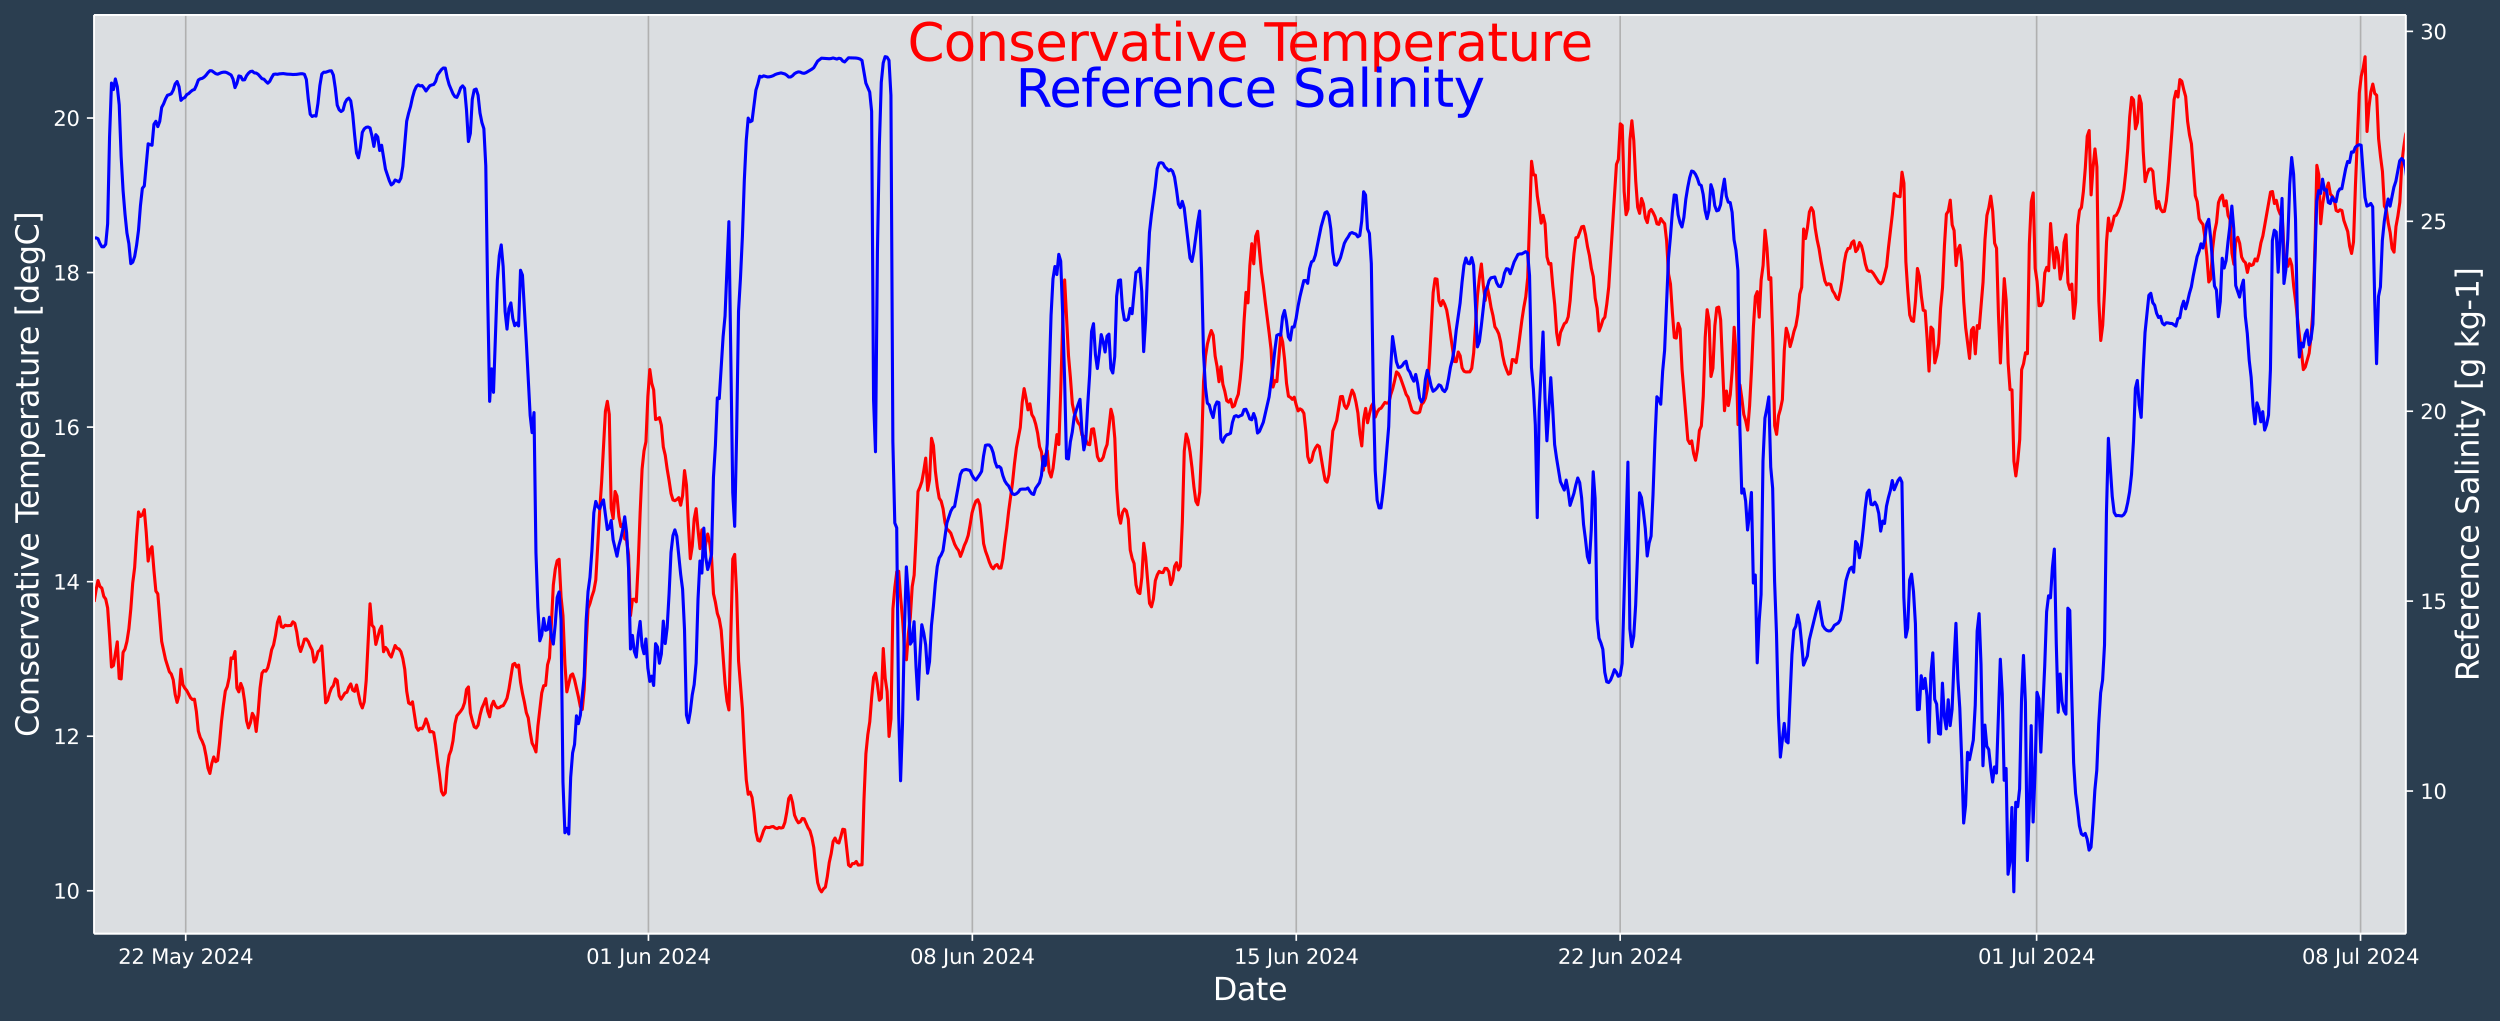 <?xml version="1.0" encoding="UTF-8"?>
<!DOCTYPE svg  PUBLIC '-//W3C//DTD SVG 1.1//EN'  'http://www.w3.org/Graphics/SVG/1.1/DTD/svg11.dtd'>
<svg width="1206.9pt" height="493.12pt" version="1.1" viewBox="0 0 1206.9 493.12" xmlns="http://www.w3.org/2000/svg" xmlns:xlink="http://www.w3.org/1999/xlink">
 <defs>
  <style type="text/css">*{stroke-linejoin: round; stroke-linecap: butt}</style>
 </defs>
 <g id="figure_1">
  <g id="patch_1">
   <path d="m0 493.12h1206.9v-493.12h-1206.9z" fill="#2b3e50"/>
  </g>
  <g id="axes_1">
   <g id="patch_2">
    <path d="m45.442 450.72h1116v-443.52h-1116z" fill="#dbdee1"/>
   </g>
   <g id="matplotlib.axis_1">
    <g id="xtick_1">
     <g id="line2d_1">
      <path d="m89.654 450.72v-443.52" clip-path="url(#p3255fa26be)" fill="none" stroke="#b0b0b0" stroke-linecap="square" stroke-width=".8"/>
     </g>
     <g id="line2d_2">
      <defs>
       <path id="mad2687adf1" d="m0 0v3.5" stroke="#fff" stroke-width=".8"/>
      </defs>
      <use x="89.654" y="450.72" fill="#ffffff" stroke="#ffffff" stroke-width=".8" xlink:href="#mad2687adf1"/>
     </g>
     <g id="text_1">
      <!-- 22 May 2024 -->
      <g transform="translate(57.051 465.32) scale(.1 -.1)" fill="#fff">
       <defs>
        <path id="DejaVuSans-32" transform="scale(.016)" d="m1228 531h2203v-531h-2962v531q359 372 979 998 621 627 780 809 303 340 423 576 121 236 121 464 0 372-261 606-261 235-680 235-297 0-627-103-329-103-704-313v638q381 153 712 231 332 78 607 78 725 0 1156-363 431-362 431-968 0-288-108-546-107-257-392-607-78-91-497-524-418-433-1181-1211z"/>
        <path id="DejaVuSans-4d" transform="scale(.016)" d="m628 4666h941l1190-3175 1197 3175h941v-4666h-616v4097l-1203-3200h-634l-1203 3200v-4097h-613v4666z"/>
        <path id="DejaVuSans-61" transform="scale(.016)" d="m2194 1759q-697 0-966-159t-269-544q0-306 202-486 202-179 548-179 479 0 768 339t289 901v128h-572zm1147 238v-1997h-575v531q-197-318-491-470t-719-152q-537 0-855 302-317 302-317 808 0 590 395 890 396 300 1180 300h807v57q0 397-261 614t-733 217q-300 0-585-72-284-72-546-216v532q315 122 612 182 297 61 578 61 760 0 1135-394 375-393 375-1193z"/>
        <path id="DejaVuSans-79" transform="scale(.016)" d="m2059-325q-243-625-475-815-231-191-618-191h-460v481h338q237 0 368 113 132 112 291 531l103 262-1415 3444h609l1094-2737 1094 2737h609l-1538-3825z"/>
        <path id="DejaVuSans-30" transform="scale(.016)" d="m2034 4250q-487 0-733-480-245-479-245-1442 0-959 245-1439 246-480 733-480 491 0 736 480 246 480 246 1439 0 963-246 1442-245 480-736 480zm0 500q785 0 1199-621 414-620 414-1801 0-1178-414-1799-414-620-1199-620-784 0-1198 620-414 621-414 1799 0 1181 414 1801 414 621 1198 621z"/>
        <path id="DejaVuSans-34" transform="scale(.016)" d="m2419 4116-1594-2491h1594v2491zm-166 550h794v-3041h666v-525h-666v-1100h-628v1100h-2106v609l1940 2957z"/>
       </defs>
       <use xlink:href="#DejaVuSans-32"/>
       <use x="63.623" xlink:href="#DejaVuSans-32"/>
       <use x="127.246" xlink:href="#DejaVuSans-20"/>
       <use x="159.033" xlink:href="#DejaVuSans-4d"/>
       <use x="245.312" xlink:href="#DejaVuSans-61"/>
       <use x="306.592" xlink:href="#DejaVuSans-79"/>
       <use x="365.771" xlink:href="#DejaVuSans-20"/>
       <use x="397.559" xlink:href="#DejaVuSans-32"/>
       <use x="461.182" xlink:href="#DejaVuSans-30"/>
       <use x="524.805" xlink:href="#DejaVuSans-32"/>
       <use x="588.428" xlink:href="#DejaVuSans-34"/>
      </g>
     </g>
    </g>
    <g id="xtick_2">
     <g id="line2d_3">
      <path d="m313.04 450.72v-443.52" clip-path="url(#p3255fa26be)" fill="none" stroke="#b0b0b0" stroke-linecap="square" stroke-width=".8"/>
     </g>
     <g id="line2d_4">
      <use x="313.04" y="450.72" fill="#ffffff" stroke="#ffffff" stroke-width=".8" xlink:href="#mad2687adf1"/>
     </g>
     <g id="text_2">
      <!-- 01 Jun 2024 -->
      <g transform="translate(282.96 465.32) scale(.1 -.1)" fill="#fff">
       <defs>
        <path id="DejaVuSans-31" transform="scale(.016)" d="m794 531h1031v3560l-1122-225v575l1116 225h631v-4135h1031v-531h-2687v531z"/>
        <path id="DejaVuSans-4a" transform="scale(.016)" d="m628 4666h631v-4341q0-844-320-1225t-1030-381h-240v531h197q418 0 590 235 172 234 172 840v4341z"/>
        <path id="DejaVuSans-75" transform="scale(.016)" d="m544 1381v2119h575v-2097q0-497 193-746 194-248 582-248 465 0 735 297 271 297 271 810v1984h575v-3500h-575v538q-209-319-486-474-276-155-642-155-603 0-916 375-312 375-312 1097zm1447 2203z"/>
        <path id="DejaVuSans-6e" transform="scale(.016)" d="m3513 2113v-2113h-575v2094q0 497-194 743-194 247-581 247-466 0-735-297-269-296-269-809v-1978h-578v3500h578v-544q207 316 486 472 280 156 646 156 603 0 912-373 310-373 310-1098z"/>
       </defs>
       <use xlink:href="#DejaVuSans-30"/>
       <use x="63.623" xlink:href="#DejaVuSans-31"/>
       <use x="127.246" xlink:href="#DejaVuSans-20"/>
       <use x="159.033" xlink:href="#DejaVuSans-4a"/>
       <use x="188.525" xlink:href="#DejaVuSans-75"/>
       <use x="251.904" xlink:href="#DejaVuSans-6e"/>
       <use x="315.283" xlink:href="#DejaVuSans-20"/>
       <use x="347.07" xlink:href="#DejaVuSans-32"/>
       <use x="410.693" xlink:href="#DejaVuSans-30"/>
       <use x="474.316" xlink:href="#DejaVuSans-32"/>
       <use x="537.939" xlink:href="#DejaVuSans-34"/>
      </g>
     </g>
    </g>
    <g id="xtick_3">
     <g id="line2d_5">
      <path d="m469.41 450.72v-443.52" clip-path="url(#p3255fa26be)" fill="none" stroke="#b0b0b0" stroke-linecap="square" stroke-width=".8"/>
     </g>
     <g id="line2d_6">
      <use x="469.41" y="450.72" fill="#ffffff" stroke="#ffffff" stroke-width=".8" xlink:href="#mad2687adf1"/>
     </g>
     <g id="text_3">
      <!-- 08 Jun 2024 -->
      <g transform="translate(439.33 465.32) scale(.1 -.1)" fill="#fff">
       <defs>
        <path id="DejaVuSans-38" transform="scale(.016)" d="m2034 2216q-450 0-708-241-257-241-257-662 0-422 257-663 258-241 708-241t709 242q260 243 260 662 0 421-258 662-257 241-711 241zm-631 268q-406 100-633 378-226 279-226 679 0 559 398 884 399 325 1092 325 697 0 1094-325t397-884q0-400-227-679-226-278-629-378 456-106 710-416 255-309 255-755 0-679-414-1042-414-362-1186-362-771 0-1186 362-414 363-414 1042 0 446 256 755 257 310 713 416zm-231 997q0-362 226-565 227-203 636-203 407 0 636 203 230 203 230 565 0 363-230 566-229 203-636 203-409 0-636-203-226-203-226-566z"/>
       </defs>
       <use xlink:href="#DejaVuSans-30"/>
       <use x="63.623" xlink:href="#DejaVuSans-38"/>
       <use x="127.246" xlink:href="#DejaVuSans-20"/>
       <use x="159.033" xlink:href="#DejaVuSans-4a"/>
       <use x="188.525" xlink:href="#DejaVuSans-75"/>
       <use x="251.904" xlink:href="#DejaVuSans-6e"/>
       <use x="315.283" xlink:href="#DejaVuSans-20"/>
       <use x="347.07" xlink:href="#DejaVuSans-32"/>
       <use x="410.693" xlink:href="#DejaVuSans-30"/>
       <use x="474.316" xlink:href="#DejaVuSans-32"/>
       <use x="537.939" xlink:href="#DejaVuSans-34"/>
      </g>
     </g>
    </g>
    <g id="xtick_4">
     <g id="line2d_7">
      <path d="m625.78 450.72v-443.52" clip-path="url(#p3255fa26be)" fill="none" stroke="#b0b0b0" stroke-linecap="square" stroke-width=".8"/>
     </g>
     <g id="line2d_8">
      <use x="625.781" y="450.72" fill="#ffffff" stroke="#ffffff" stroke-width=".8" xlink:href="#mad2687adf1"/>
     </g>
     <g id="text_4">
      <!-- 15 Jun 2024 -->
      <g transform="translate(595.7 465.32) scale(.1 -.1)" fill="#fff">
       <defs>
        <path id="DejaVuSans-35" transform="scale(.016)" d="m691 4666h2478v-532h-1900v-1143q137 47 274 70 138 23 276 23 781 0 1237-428 457-428 457-1159 0-753-469-1171-469-417-1322-417-294 0-599 50-304 50-629 150v635q281-153 581-228t634-75q541 0 856 284 316 284 316 772 0 487-316 771-315 285-856 285-253 0-505-56-251-56-513-175v2344z"/>
       </defs>
       <use xlink:href="#DejaVuSans-31"/>
       <use x="63.623" xlink:href="#DejaVuSans-35"/>
       <use x="127.246" xlink:href="#DejaVuSans-20"/>
       <use x="159.033" xlink:href="#DejaVuSans-4a"/>
       <use x="188.525" xlink:href="#DejaVuSans-75"/>
       <use x="251.904" xlink:href="#DejaVuSans-6e"/>
       <use x="315.283" xlink:href="#DejaVuSans-20"/>
       <use x="347.07" xlink:href="#DejaVuSans-32"/>
       <use x="410.693" xlink:href="#DejaVuSans-30"/>
       <use x="474.316" xlink:href="#DejaVuSans-32"/>
       <use x="537.939" xlink:href="#DejaVuSans-34"/>
      </g>
     </g>
    </g>
    <g id="xtick_5">
     <g id="line2d_9">
      <path d="m782.15 450.72v-443.52" clip-path="url(#p3255fa26be)" fill="none" stroke="#b0b0b0" stroke-linecap="square" stroke-width=".8"/>
     </g>
     <g id="line2d_10">
      <use x="782.151" y="450.72" fill="#ffffff" stroke="#ffffff" stroke-width=".8" xlink:href="#mad2687adf1"/>
     </g>
     <g id="text_5">
      <!-- 22 Jun 2024 -->
      <g transform="translate(752.07 465.32) scale(.1 -.1)" fill="#fff">
       <use xlink:href="#DejaVuSans-32"/>
       <use x="63.623" xlink:href="#DejaVuSans-32"/>
       <use x="127.246" xlink:href="#DejaVuSans-20"/>
       <use x="159.033" xlink:href="#DejaVuSans-4a"/>
       <use x="188.525" xlink:href="#DejaVuSans-75"/>
       <use x="251.904" xlink:href="#DejaVuSans-6e"/>
       <use x="315.283" xlink:href="#DejaVuSans-20"/>
       <use x="347.07" xlink:href="#DejaVuSans-32"/>
       <use x="410.693" xlink:href="#DejaVuSans-30"/>
       <use x="474.316" xlink:href="#DejaVuSans-32"/>
       <use x="537.939" xlink:href="#DejaVuSans-34"/>
      </g>
     </g>
    </g>
    <g id="xtick_6">
     <g id="line2d_11">
      <path d="m983.2 450.72v-443.52" clip-path="url(#p3255fa26be)" fill="none" stroke="#b0b0b0" stroke-linecap="square" stroke-width=".8"/>
     </g>
     <g id="line2d_12">
      <use x="983.199" y="450.72" fill="#ffffff" stroke="#ffffff" stroke-width=".8" xlink:href="#mad2687adf1"/>
     </g>
     <g id="text_6">
      <!-- 01 Jul 2024 -->
      <g transform="translate(954.9 465.32) scale(.1 -.1)" fill="#fff">
       <defs>
        <path id="DejaVuSans-6c" transform="scale(.016)" d="m603 4863h575v-4863h-575v4863z"/>
       </defs>
       <use xlink:href="#DejaVuSans-30"/>
       <use x="63.623" xlink:href="#DejaVuSans-31"/>
       <use x="127.246" xlink:href="#DejaVuSans-20"/>
       <use x="159.033" xlink:href="#DejaVuSans-4a"/>
       <use x="188.525" xlink:href="#DejaVuSans-75"/>
       <use x="251.904" xlink:href="#DejaVuSans-6c"/>
       <use x="279.688" xlink:href="#DejaVuSans-20"/>
       <use x="311.475" xlink:href="#DejaVuSans-32"/>
       <use x="375.098" xlink:href="#DejaVuSans-30"/>
       <use x="438.721" xlink:href="#DejaVuSans-32"/>
       <use x="502.344" xlink:href="#DejaVuSans-34"/>
      </g>
     </g>
    </g>
    <g id="xtick_7">
     <g id="line2d_13">
      <path d="m1139.6 450.72v-443.52" clip-path="url(#p3255fa26be)" fill="none" stroke="#b0b0b0" stroke-linecap="square" stroke-width=".8"/>
     </g>
     <g id="line2d_14">
      <use x="1139.569" y="450.72" fill="#ffffff" stroke="#ffffff" stroke-width=".8" xlink:href="#mad2687adf1"/>
     </g>
     <g id="text_7">
      <!-- 08 Jul 2024 -->
      <g transform="translate(1111.3 465.32) scale(.1 -.1)" fill="#fff">
       <use xlink:href="#DejaVuSans-30"/>
       <use x="63.623" xlink:href="#DejaVuSans-38"/>
       <use x="127.246" xlink:href="#DejaVuSans-20"/>
       <use x="159.033" xlink:href="#DejaVuSans-4a"/>
       <use x="188.525" xlink:href="#DejaVuSans-75"/>
       <use x="251.904" xlink:href="#DejaVuSans-6c"/>
       <use x="279.688" xlink:href="#DejaVuSans-20"/>
       <use x="311.475" xlink:href="#DejaVuSans-32"/>
       <use x="375.098" xlink:href="#DejaVuSans-30"/>
       <use x="438.721" xlink:href="#DejaVuSans-32"/>
       <use x="502.344" xlink:href="#DejaVuSans-34"/>
      </g>
     </g>
    </g>
    <g id="text_8">
     <!-- Date -->
     <g transform="translate(585.52 482.8) scale(.15 -.15)" fill="#fff">
      <defs>
       <path id="BitstreamVeraSans-Roman-44" transform="scale(.016)" d="m1259 4147v-3628h763q966 0 1414 437 448 438 448 1382 0 937-448 1373t-1414 436h-763zm-631 519h1297q1356 0 1990-564 635-564 635-1764 0-1207-638-1773-637-565-1987-565h-1297v4666z"/>
       <path id="BitstreamVeraSans-Roman-61" transform="scale(.016)" d="m2194 1759q-697 0-966-159t-269-544q0-306 202-486 202-179 548-179 479 0 768 339t289 901v128h-572zm1147 238v-1997h-575v531q-197-318-491-470t-719-152q-537 0-855 302-317 302-317 808 0 590 395 890 396 300 1180 300h807v57q0 397-261 614t-733 217q-300 0-585-72-284-72-546-216v532q315 122 612 182 297 61 578 61 760 0 1135-394 375-393 375-1193z"/>
       <path id="BitstreamVeraSans-Roman-74" transform="scale(.016)" d="m1172 4494v-994h1184v-447h-1184v-1900q0-428 117-550t477-122h590v-481h-590q-666 0-919 248-253 249-253 905v1900h-422v447h422v994h578z"/>
       <path id="BitstreamVeraSans-Roman-65" transform="scale(.016)" d="m3597 1894v-281h-2644q38-594 358-905t892-311q331 0 642 81t618 244v-544q-310-131-635-200t-659-69q-838 0-1327 487-489 488-489 1320 0 859 464 1363 464 505 1252 505 706 0 1117-455 411-454 411-1235zm-575 169q-6 471-264 752-258 282-683 282-481 0-770-272t-333-766l2050 4z"/>
      </defs>
      <use xlink:href="#BitstreamVeraSans-Roman-44"/>
      <use x="77.002" xlink:href="#BitstreamVeraSans-Roman-61"/>
      <use x="138.281" xlink:href="#BitstreamVeraSans-Roman-74"/>
      <use x="177.49" xlink:href="#BitstreamVeraSans-Roman-65"/>
     </g>
    </g>
   </g>
   <g id="matplotlib.axis_2">
    <g id="ytick_1">
     <g id="line2d_15">
      <defs>
       <path id="m5455e28482" d="m0 0h-3.5" stroke="#fff" stroke-width=".8"/>
      </defs>
      <use x="45.442" y="430.023" fill="#ffffff" stroke="#ffffff" stroke-width=".8" xlink:href="#m5455e28482"/>
     </g>
     <g id="text_9">
      <!-- 10 -->
      <g transform="translate(25.717 433.82) scale(.1 -.1)" fill="#fff">
       <use xlink:href="#DejaVuSans-31"/>
       <use x="63.623" xlink:href="#DejaVuSans-30"/>
      </g>
     </g>
    </g>
    <g id="ytick_2">
     <g id="line2d_16">
      <use x="45.442" y="355.414" fill="#ffffff" stroke="#ffffff" stroke-width=".8" xlink:href="#m5455e28482"/>
     </g>
     <g id="text_10">
      <!-- 12 -->
      <g transform="translate(25.717 359.21) scale(.1 -.1)" fill="#fff">
       <use xlink:href="#DejaVuSans-31"/>
       <use x="63.623" xlink:href="#DejaVuSans-32"/>
      </g>
     </g>
    </g>
    <g id="ytick_3">
     <g id="line2d_17">
      <use x="45.442" y="280.805" fill="#ffffff" stroke="#ffffff" stroke-width=".8" xlink:href="#m5455e28482"/>
     </g>
     <g id="text_11">
      <!-- 14 -->
      <g transform="translate(25.717 284.6) scale(.1 -.1)" fill="#fff">
       <use xlink:href="#DejaVuSans-31"/>
       <use x="63.623" xlink:href="#DejaVuSans-34"/>
      </g>
     </g>
    </g>
    <g id="ytick_4">
     <g id="line2d_18">
      <use x="45.442" y="206.196" fill="#ffffff" stroke="#ffffff" stroke-width=".8" xlink:href="#m5455e28482"/>
     </g>
     <g id="text_12">
      <!-- 16 -->
      <g transform="translate(25.717 210) scale(.1 -.1)" fill="#fff">
       <defs>
        <path id="DejaVuSans-36" transform="scale(.016)" d="m2113 2584q-425 0-674-291-248-290-248-796 0-503 248-796 249-292 674-292t673 292q248 293 248 796 0 506-248 796-248 291-673 291zm1253 1979v-575q-238 112-480 171-242 60-480 60-625 0-955-422-329-422-376-1275 184 272 462 417 279 145 613 145 703 0 1111-427 408-426 408-1160 0-719-425-1154-425-434-1131-434-810 0-1238 620-428 621-428 1799 0 1106 525 1764t1409 658q238 0 480-47t505-140z"/>
       </defs>
       <use xlink:href="#DejaVuSans-31"/>
       <use x="63.623" xlink:href="#DejaVuSans-36"/>
      </g>
     </g>
    </g>
    <g id="ytick_5">
     <g id="line2d_19">
      <use x="45.442" y="131.587" fill="#ffffff" stroke="#ffffff" stroke-width=".8" xlink:href="#m5455e28482"/>
     </g>
     <g id="text_13">
      <!-- 18 -->
      <g transform="translate(25.717 135.39) scale(.1 -.1)" fill="#fff">
       <use xlink:href="#DejaVuSans-31"/>
       <use x="63.623" xlink:href="#DejaVuSans-38"/>
      </g>
     </g>
    </g>
    <g id="ytick_6">
     <g id="line2d_20">
      <use x="45.442" y="56.978" fill="#ffffff" stroke="#ffffff" stroke-width=".8" xlink:href="#m5455e28482"/>
     </g>
     <g id="text_14">
      <!-- 20 -->
      <g transform="translate(25.717 60.777) scale(.1 -.1)" fill="#fff">
       <use xlink:href="#DejaVuSans-32"/>
       <use x="63.623" xlink:href="#DejaVuSans-30"/>
      </g>
     </g>
    </g>
    <g id="text_15">
     <!-- Conservative Temperature [degC] -->
     <g transform="translate(18.598 355.76) rotate(-90) scale(.15 -.15)" fill="#fff">
      <defs>
       <path id="BitstreamVeraSans-Roman-43" transform="scale(.016)" d="m4122 4306v-665q-319 297-680 443-361 147-767 147-800 0-1225-489t-425-1414q0-922 425-1411t1225-489q406 0 767 147t680 444v-660q-331-225-702-338-370-112-782-112-1060 0-1670 648-609 649-609 1771 0 1125 609 1773 610 649 1670 649 418 0 788-111 371-111 696-333z"/>
       <path id="BitstreamVeraSans-Roman-6f" transform="scale(.016)" d="m1959 3097q-462 0-731-361t-269-989 267-989q268-361 733-361 460 0 728 362 269 363 269 988 0 622-269 986-268 364-728 364zm0 487q750 0 1178-488 429-487 429-1349 0-859-429-1349-428-489-1178-489-753 0-1180 489-426 490-426 1349 0 862 426 1349 427 488 1180 488z"/>
       <path id="BitstreamVeraSans-Roman-6e" transform="scale(.016)" d="m3513 2113v-2113h-575v2094q0 497-194 743-194 247-581 247-466 0-735-297-269-296-269-809v-1978h-578v3500h578v-544q207 316 486 472 280 156 646 156 603 0 912-373 310-373 310-1098z"/>
       <path id="BitstreamVeraSans-Roman-73" transform="scale(.016)" d="m2834 3397v-544q-243 125-506 187-262 63-544 63-428 0-642-131t-214-394q0-200 153-314t616-217l197-44q612-131 870-370t258-667q0-488-386-773-386-284-1061-284-281 0-586 55t-642 164v594q319-166 628-249 309-82 613-82 406 0 624 139 219 139 219 392 0 234-158 359-157 125-692 241l-200 47q-534 112-772 345-237 233-237 639 0 494 350 762 350 269 994 269 318 0 599-47 282-46 519-140z"/>
       <path id="BitstreamVeraSans-Roman-72" transform="scale(.016)" d="m2631 2963q-97 56-211 82-114 27-251 27-488 0-749-317t-261-911v-1844h-578v3500h578v-544q182 319 472 473 291 155 707 155 59 0 131-8 72-7 159-23l3-590z"/>
       <path id="BitstreamVeraSans-Roman-76" transform="scale(.016)" d="m191 3500h609l1094-2937 1094 2937h609l-1313-3500h-781l-1312 3500z"/>
       <path id="BitstreamVeraSans-Roman-69" transform="scale(.016)" d="m603 3500h575v-3500h-575v3500zm0 1363h575v-729h-575v729z"/>
       <path id="BitstreamVeraSans-Roman-54" transform="scale(.016)" d="m-19 4666h3947v-532h-1656v-4134h-634v4134h-1657v532z"/>
       <path id="BitstreamVeraSans-Roman-6d" transform="scale(.016)" d="m3328 2828q216 388 516 572t706 184q547 0 844-383 297-382 297-1088v-2113h-578v2094q0 503-179 746-178 244-543 244-447 0-707-297-259-296-259-809v-1978h-578v2094q0 506-178 748t-550 242q-441 0-701-298-259-298-259-808v-1978h-578v3500h578v-544q197 322 472 475t653 153q382 0 649-194 267-193 395-562z"/>
       <path id="BitstreamVeraSans-Roman-70" transform="scale(.016)" d="m1159 525v-1856h-578v4831h578v-531q182 312 458 463 277 152 661 152 638 0 1036-506 399-506 399-1331t-399-1332q-398-506-1036-506-384 0-661 152-276 152-458 464zm1957 1222q0 634-261 995t-717 361q-457 0-718-361t-261-995 261-995 718-361q456 0 717 361t261 995z"/>
       <path id="BitstreamVeraSans-Roman-75" transform="scale(.016)" d="m544 1381v2119h575v-2097q0-497 193-746 194-248 582-248 465 0 735 297 271 297 271 810v1984h575v-3500h-575v538q-209-319-486-474-276-155-642-155-603 0-916 375-312 375-312 1097z"/>
       <path id="BitstreamVeraSans-Roman-5b" transform="scale(.016)" d="m550 4863h1325v-447h-750v-4813h750v-447h-1325v5707z"/>
       <path id="BitstreamVeraSans-Roman-64" transform="scale(.016)" d="m2906 2969v1894h575v-4863h-575v525q-181-312-458-464-276-152-664-152-634 0-1033 506-398 507-398 1332t398 1331q399 506 1033 506 388 0 664-152 277-151 458-463zm-1959-1222q0-634 261-995t717-361 718 361q263 361 263 995t-263 995q-262 361-718 361t-717-361-261-995z"/>
       <path id="BitstreamVeraSans-Roman-67" transform="scale(.016)" d="m2906 1791q0 625-258 968-257 344-723 344-462 0-720-344-258-343-258-968 0-622 258-966t720-344q466 0 723 344 258 344 258 966zm575-1357q0-893-397-1329-396-436-1215-436-303 0-572 45t-522 139v559q253-137 500-202 247-66 503-66 566 0 847 295t281 892v285q-178-310-456-463t-666-153q-643 0-1037 490-394 491-394 1301 0 812 394 1302 394 491 1037 491 388 0 666-153t456-462v531h575v-3066z"/>
       <path id="BitstreamVeraSans-Roman-5d" transform="scale(.016)" d="m1947 4863v-5707h-1325v447h747v4813h-747v447h1325z"/>
      </defs>
      <use xlink:href="#BitstreamVeraSans-Roman-43"/>
      <use x="69.824" xlink:href="#BitstreamVeraSans-Roman-6f"/>
      <use x="131.006" xlink:href="#BitstreamVeraSans-Roman-6e"/>
      <use x="194.385" xlink:href="#BitstreamVeraSans-Roman-73"/>
      <use x="246.484" xlink:href="#BitstreamVeraSans-Roman-65"/>
      <use x="308.008" xlink:href="#BitstreamVeraSans-Roman-72"/>
      <use x="349.121" xlink:href="#BitstreamVeraSans-Roman-76"/>
      <use x="408.301" xlink:href="#BitstreamVeraSans-Roman-61"/>
      <use x="469.58" xlink:href="#BitstreamVeraSans-Roman-74"/>
      <use x="508.789" xlink:href="#BitstreamVeraSans-Roman-69"/>
      <use x="536.572" xlink:href="#BitstreamVeraSans-Roman-76"/>
      <use x="595.752" xlink:href="#BitstreamVeraSans-Roman-65"/>
      <use x="657.275" xlink:href="#BitstreamVeraSans-Roman-20"/>
      <use x="689.062" xlink:href="#BitstreamVeraSans-Roman-54"/>
      <use x="733.146" xlink:href="#BitstreamVeraSans-Roman-65"/>
      <use x="794.67" xlink:href="#BitstreamVeraSans-Roman-6d"/>
      <use x="892.082" xlink:href="#BitstreamVeraSans-Roman-70"/>
      <use x="955.559" xlink:href="#BitstreamVeraSans-Roman-65"/>
      <use x="1017.082" xlink:href="#BitstreamVeraSans-Roman-72"/>
      <use x="1058.195" xlink:href="#BitstreamVeraSans-Roman-61"/>
      <use x="1119.475" xlink:href="#BitstreamVeraSans-Roman-74"/>
      <use x="1158.684" xlink:href="#BitstreamVeraSans-Roman-75"/>
      <use x="1222.062" xlink:href="#BitstreamVeraSans-Roman-72"/>
      <use x="1260.926" xlink:href="#BitstreamVeraSans-Roman-65"/>
      <use x="1322.449" xlink:href="#BitstreamVeraSans-Roman-20"/>
      <use x="1354.236" xlink:href="#BitstreamVeraSans-Roman-5b"/>
      <use x="1393.25" xlink:href="#BitstreamVeraSans-Roman-64"/>
      <use x="1456.727" xlink:href="#BitstreamVeraSans-Roman-65"/>
      <use x="1518.25" xlink:href="#BitstreamVeraSans-Roman-67"/>
      <use x="1581.727" xlink:href="#BitstreamVeraSans-Roman-43"/>
      <use x="1651.551" xlink:href="#BitstreamVeraSans-Roman-5d"/>
     </g>
    </g>
   </g>
   <g id="line2d_21">
    <path d="m45.442 290.56 0.931-5.705 0.931-4.601 0.931 2.862 0.931 0.793 0.931 4.005 0.931 1.296 0.931 4.274 0.931 13.374 0.931 15.153 0.931-0.733 1.862-11.419 0.931 17.662 0.931 0.227 0.931-12.802 0.931-1.603 0.931-3.677 0.931-6.023 0.931-9.529 0.931-12.631 0.931-7.573 0.931-14.811 0.931-11.947 0.931 2.167 0.931-0.718 0.931-2.551 0.931 10.918 0.931 13.901 0.931-5.433 0.931-1.489 0.931 11.482 0.931 9.931 0.931 1.331 1.862 22.942 1.862 8.715 1.862 5.944 0.931 1.11 0.931 2.819 0.931 7.006 0.931 3.864 0.931-3.353 0.931-12.675 0.931 7.493 0.931 1.657 0.931 1.156 1.862 3.536 0.931 0.833 0.931-0.201 0.931 6.024 0.931 9.342 0.931 3.134 0.931 1.751 0.931 2.428 0.931 4.648 0.931 5.937 0.931 2.593 0.931-4.876 0.931-3.085 0.931 2.295 0.931-0.602 0.931-8.398 0.931-10.331 0.931-8.04 0.931-6.774 0.931-2.14 0.931-4.337 0.931-9.503 0.931 0.265 0.931-3.341 0.931 17.629 0.931 1.861 0.931-4.08 0.931 2.493 0.931 6.219 0.931 9.302 0.931 3.455 0.931-2.528 0.931-4.5 0.931 1.696 0.931 7.035 0.931-9.061 0.931-11.934 0.931-7.139 0.931-1.29 0.931 0.343 0.931-1.65 0.931-3.855 0.931-4.865 0.931-2.305 0.931-4.689 0.931-6.197 0.931-2.691 0.931 4.668 0.931 0.424 0.931-1.049 0.931 0.245 1.862-0.115 0.931-1.76 0.931 0.698 0.931 4.154 0.931 6.332 0.931 3.144 0.931-2.666 0.931-3.27 0.931-0.105 0.931 1.205 0.931 2.288 0.931 1.783 0.931 5.865 0.931-1.329 0.931-3.668 0.931-0.809 0.931-1.98 1.862 27.468 0.931-1.175 0.931-3.474 0.931-2.472 0.931-1.207 0.931-3.227 0.931 0.778 0.931 7.394 0.931 1.647 1.862-3.014 0.931-0.347 0.931-2.489 0.931-1.535 0.931 2.986 0.931 0.585 0.931-3.062 1.862 8.872 0.931 2.202 0.931-2.954 0.931-10.192 1.862-37.129 0.931 10.29 0.931 1.117 0.931 8.205 1.862-6.977 0.931-1.821 0.931 12.327 0.931-2.085 0.931 1.067 0.931 2.338 0.931 1.257 1.862-5.572 0.931 1.333 0.931 0.324 0.931 1.319 0.931 3.289 0.931 5.253 0.931 10.488 0.931 5.704 0.931 0.609 0.931-1.153 1.862 12.231 0.931 1.524 0.931-1.001 0.931 0.281 0.931-1.813 0.931-2.947 0.931 2.494 0.931 3.746 0.931-0.176 0.931 0.545 0.931 5.889 0.931 7.739 0.931 6.663 0.931 7.983 0.931 1.86 0.931-1.027 0.931-11.916 0.931-6.249 0.931-2.431 0.931-4.589 0.931-8.106 0.931-3.926 1.862-2.248 0.931-1.429 0.931-2.684 0.931-6.373 0.931-1.221 0.931 12.542 0.931 3.646 0.931 3.071 0.931 0.566 0.931-1.367 0.931-4.811 0.931-3.489 0.931-2.082 0.931-2.409 0.931 6.041 0.931 2.725 0.931-5.381 0.931-2.141 0.931 2.247 0.931 0.993 0.931-0.168 0.931-0.675 0.931-0.269 0.931-1.635 0.931-1.978 0.931-4.444 1.862-11.78 0.931-0.556 0.931 1.73 0.931-0.943 0.931 8.351 0.931 5.271 0.931 4.268 0.931 5.092 0.931 2.534 0.931 6.859 0.931 5.356 0.931 1.735 0.931 2.49 0.931-12.41 1.862-16.095 0.931-3.478 0.931-0.142 0.931-9.959 0.931-3.303 0.931-16.556 0.931-18.662 0.931-7.601 0.931-4.114 0.931-0.687 0.931 18.201 0.931 9.091 0.931 23.246 0.931 13.459 1.862-7.954 0.931-0.7 0.931 2.821 1.862 8.25 0.931 4.69 0.931 1.39 0.931-9.709 0.931-21.63 0.931-17.389 0.931-2.499 0.931-3.357 0.931-2.778 0.931-5.102 1.862-33.041 0.931-13.839 1.862-34.626 0.931-4.77 0.931 6.284 0.931 45.278 0.931 5.008 0.931-13.06 0.931 2.255 0.931 9.87 0.931 4.831 0.931-1.042 0.931 6.929 0.931 0.599 0.931 7.258 0.931 29.193 0.931-7.791 0.931-0.094 0.931 1.251 0.931-18.545 0.931-24.684 0.931-20.841 0.931-8.775 0.931-4.418 0.931-21.924 0.931-12.926 0.931 6.613 0.931 3.229 0.931 14.295 0.931-0.316 0.931-0.609 0.931 3.696 0.931 10.497 0.931 3.946 0.931 6.704 0.931 5.522 0.931 6.235 0.931 3.118 0.931 0.376 0.931-0.551 0.931-0.919 0.931 3.647 0.931-4.683 0.931-12.018 0.931 6.983 0.931 19.122 0.931 16.416 0.931-6.045 0.931-13.175 0.931-4.922 0.931 10.328 0.931 8.949 0.931-9.077 0.931 11.328 1.862-9.305 0.931 4.013 0.931 7.303 0.931 17.504 0.931 4.125 0.931 5.392 0.931 2.72 0.931 5.359 1.862 25.73 0.931 8.577 0.931 4.229 1.862-72.898 0.931-2.209 0.931 18.948 0.931 32.494 1.862 23.202 0.931 19.164 0.931 14.997 0.931 7.008 0.931-1.053 0.931 2.578 0.931 7.174 0.931 9.517 0.931 4.009 0.931 0.387 0.931-2.358 0.931-2.813 0.931-1.62 0.931 0.235 0.931-0.004 0.931-0.356 0.931-0.122 0.931 0.716 0.931 0.301 0.931-0.574 0.931 0.283 0.931-0.258 0.931-2.44 0.931-5.046 0.931-6.502 0.931-1.475 0.931 3.485 0.931 5.982 0.931 2.201 0.931 1.515 0.931-0.486 0.931-1.589 0.931 0.163 1.862 4.298 0.931 1.46 0.931 3.241 0.931 4.912 0.931 9.471 0.931 7.421 0.931 3.092 0.931 1.365 0.931-1.466 0.931-0.822 0.931-5.08 0.931-6.782 0.931-4.275 0.931-5.872 0.931-1.676 0.931 1.991 0.931 0.39 0.931-3.091 0.931-3.556 0.931 0.198 1.862 17.053 0.931 0.764 0.931-1.428 0.931-0.002 0.931-1.02 0.931 1.728 1.862-0.132 0.931-31.421 0.931-22.182 0.931-9.265 0.931-6.147 0.931-11.915 0.931-9.56 0.931-2.041 0.931 5.55 0.931 7.554 0.931-0.996 0.931-23.972 0.931 14.351 0.931 6.475 0.931 21.605 0.931-8.462 0.931-53.185 0.931-10.334 0.931-7.384 0.931-0.371 0.931 12.584 0.931 10.553 0.931 14.273 0.931 5.329 0.931-12.551 0.931-7.861 0.931-14.91 0.931-5.539 0.931-18.634 0.931-21.729 0.931-2.12 0.931-2.711 0.931-5.231 0.931-6.074 0.931 15.556 0.931-5.134 0.931-19.983 0.931 3.463 0.931 12.363 0.931 7.638 0.931 5.457 0.931 1.39 0.931 3.705 0.931 6.689 0.931 3.132 0.931 0.782 0.931 1.165 1.862 5.355 0.931 1.784 0.931 1.232 0.931 2.854 0.931-2.413 0.931-2.855 0.931-2.026 0.931-2.834 0.931-5.077 0.931-5.82 0.931-3.233 0.931-2.427 0.931-0.677 0.931 2.348 0.931 8.643 0.931 10.173 0.931 3.684 0.931 2.515 0.931 2.849 0.931 2.124 0.931 1.016 0.931-1.528 0.931-0.522 0.931 1.71 0.931-0.044 0.931-4.527 0.931-7.908 0.931-6.874 0.931-8.296 1.862-13.736 0.931-9.016 0.931-7.638 1.862-9.803 0.931-12.103 0.931-6.703 0.931 4.69 0.931 5.56 0.931-2.913 0.931 5.202 0.931 1.563 0.931 3.068 0.931 4.333 0.931 6.533 0.931 2.555 0.931 8.787 0.931-7.115 0.931-2.238 0.931 10.158 0.931 2.483 0.931-4.235 1.862-16.237 0.931 4.784 0.931-26.793 0.931-32.546 0.931-20.122 1.862 36.583 0.931 10.719 0.931 12.582 0.931 4.404 0.931 2.591 0.931 2.129 0.931 1.159 0.931 4.678 0.931 0.695 1.862 3.769 0.931 0.261 0.931-7.479 0.931-0.217 0.931 6.2 0.931 7.206 0.931 2.003 0.931-0.198 0.931-1.454 0.931-3.704 0.931-2.464 1.862-17.023 0.931 3.634 0.931 10.396 0.931 24.254 0.931 12.496 0.931 4.236 0.931-5.151 0.931-1.691 0.931 0.866 0.931 4.063 0.931 14.839 0.931 4.093 0.931 2.444 0.931 10.323 0.931 3.54 0.931 0.635 0.931-7.838 0.931-16.445 0.931 6.617 1.862 22.39 0.931 1.673 0.931-3.745 0.931-8.847 0.931-2.803 0.931-1.706 0.931 0.542 0.931 0.02 0.931-2.029 0.931 0.087 0.931 1.569 0.931 6.188 0.931-2.35 0.931-6.525 0.931-1.692 0.931 3.502 0.931-1.785 0.931-21.354 0.931-34.276 0.931-8.235 0.931 2.993 0.931 5.61 0.931 7.617 0.931 9.248 0.931 7.027 0.931 1.68 0.931-6.066 0.931-22.192 0.931-31.23 0.931-12.275 0.931-5.89 0.931-3.6 0.931-2.857 0.931 2.268 0.931 10.049 0.931 5.059 0.931 7.325 0.931-7.24 0.931 8.481 0.931 3.334 0.931 4.592 0.931 0.701 0.931-1.358 0.931 3.685 0.931-0.592 0.931-3.099 0.931-2.445 0.931-7.444 0.931-10.181 0.931-17.97 0.931-13.592 0.931 5.063 0.931-18.044 0.931-10.503 0.931 9.683 0.931-13.251 0.931-2.427 1.862 19.563 0.931 6.727 0.931 8.008 1.862 14.805 0.931 8.043 0.931 18.03 0.931-3.08 0.931 0.443 1.862-22.603 0.931 3.553 0.931 8.401 0.931 11.459 0.931 6.274 0.931 0.519 0.931 0.976 0.931-1.041 0.931 3.685 0.931 2.926 0.931-0.96 0.931 0.554 0.931 1.586 0.931 8.626 0.931 12.264 0.931 2.828 0.931-1.017 0.931-4.007 0.931-1.99 0.931-1.369 0.931 0.742 1.862 11.202 0.931 5.088 0.931 0.879 0.931-3.605 1.862-21.11 1.862-5.012 1.862-11.568 0.931-0.085 0.931 4.39 0.931 1.393 0.931-1.903 0.931-3.819 0.931-3.135 0.931 1.917 0.931 3.923 0.931 5.228 0.931 10.085 0.931 5.789 0.931-12.93 0.931-5.18 0.931 6.924 0.931-4.367 0.931-3.693 0.931-1.482 0.931 6.812 0.931-2.4 0.931-1.459 0.931-0.428 1.862-2.802 0.931 0.383 0.931-0.255 0.931-3.864 0.931-2.784 0.931-3.861 0.931-4.336 0.931 0.818 0.931 1.91 1.862 5.292 0.931 2.828 0.931 1.368 1.862 6.41 0.931 0.908 0.931 0.247 0.931 0.075 0.931-0.507 0.931-3.715 0.931-0.962 0.931-1.989 0.931-4.46 0.931-12.292 1.862-34.252 0.931-6.66 0.931 0.207 0.931 10.512 0.931 2.28 0.931-2.478 0.931 1.852 0.931 2.689 0.931 5.471 2.792 19.403 0.931 0.084 0.931-4.66 0.931 1.835 0.931 5.827 0.931 1.651 0.931 0.327 1.862-0.062 0.931-1.696 0.931-7.452 1.862-27.871 0.931-8.567 0.931-6.48 0.931 10.253 0.931 7.335 0.931-6.597 0.931 4.321 0.931 5.627 0.931 3.931 0.931 5.451 0.931 1.408 0.931 1.997 0.931 3.927 0.931 6.425 0.931 4.248 0.931 2.625 0.931 2.245 0.931-0.422 0.931-6.648 0.931 0.159 0.931 1.329 0.931-6.059 1.862-14.517 0.931-6.16 0.931-5.034 0.931-9.139 1.862-56.266 0.931 6.502 0.931 0.172 0.931 10.104 0.931 5.943 0.931 7.127 0.931-3.805 0.931 4.164 0.931 15.939 0.931 3.459 0.931-0.299 0.931 10.899 0.931 8.96 0.931 13.57 0.931 5.853 0.931-5.929 1.862-4.3 0.931-0.693 0.931-2.618 0.931-7.823 0.931-12.461 0.931-10.414 0.931-7.45 0.931-0.249 1.862-5.024 0.931-0.237 0.931 4.021 0.931 5.803 0.931 4.266 0.931 6.229 0.931 3.921 0.931 10.418 0.931 4.88 0.931 10.983 0.931-2.384 0.931-3.082 0.931-1.225 0.931-6.339 0.931-8.191 3.723-59.207 0.931-2.396 0.931-17.19 0.931 0.795 0.931 31.843 0.931 11.231 0.931-2.71 0.931-33.497 0.931-9.136 0.931 9.689 0.931 19.451 0.931 12.562 0.931 3 0.931-7.179 0.931 2.685 0.931 6.69 0.931 2.258 0.931-5.316 0.931-1.02 0.931 1.523 0.931 1.966 0.931 3.426 0.931 0.291 0.931-2.82 0.931 1.391 0.931 1.095 0.931 8.206 0.931 16.067 0.931 4.838 0.931 13.932 0.931 11.862 0.931 0.319 0.931-7.131 0.931 2.68 0.931 19.501 2.792 34.081 0.931 1.764 0.931-1.278 0.931 6.068 0.931 3.28 0.931-5.226 0.931-9.171 0.931-2.123 0.931-14.401 0.931-28.425 0.931-13.314 0.931 5.296 0.931 26.921 0.931-3.965 0.931-20.491 0.931-8.662 0.931-0.376 0.931 6.151 1.862 43.857 0.931-9.478 0.931 7 0.931-5.283 0.931-11.741 0.931-20.769 0.931 12.657 0.931 34.33 0.931-19.136 0.931 6.573 0.931 7.638 0.931 3.094 0.931 4.504 0.931-11.609 0.931-17.508 0.931-20.945 0.931-14.492 0.931-2.317 0.931 12.329 0.931-17.963 0.931-7.021 0.931-16.95 0.931 8.458 0.931 15.248 0.931-0.805 0.931 29.39 0.931 42.039 0.931 4.188 0.931-9.012 0.931-3.189 0.931-4.592 0.931-23.91 0.931-10.529 0.931 3.188 0.931 5.661 0.931-3.308 0.931-4.002 0.931-2.768 0.931-5.495 0.931-9.762 0.931-3.285 0.931-28.138 0.931 4.6 0.931-5.298 0.931-7.533 0.931-2.08 0.931 1.783 0.931 8.057 0.931 5.66 0.931 4.307 0.931 5.971 1.862 9.526 0.931 2.008 0.931-0.565 0.931 0.388 0.931 2.963 0.931 1.399 0.931 2.099 0.931 0.788 0.931-3.965 0.931-5.81 0.931-7.771 0.931-4.948 0.931-2.154 0.931-0.132 0.931-2.734 0.931-0.818 0.931 5.174 0.931-1.173 0.931-3.203 0.931 1.568 0.931 3.775 0.931 4.949 0.931 2.994 0.931 0.626 0.931-0.127 0.931 0.955 2.792 4.42 0.931 0.748 0.931-1.156 1.862-7.156 0.931-9.276 1.862-15.98 0.931-9.955 0.931 1.127 1.862 0.366 0.931-11.826 0.931 5.314 0.931 37.861 0.931 14.175 0.931 11.54 0.931 2.742 0.931 0.383 0.931-10 0.931-15.54 0.931 3.715 0.931 9.466 0.931 6.978 0.931 0.299 0.931 13.139 0.931 15.935 0.931-21.229 0.931 1.093 0.931 16.182 0.931-3.564 0.931-5.677 0.931-17.239 0.931-9.851 0.931-20.424 0.931-15.064 0.931-1.467 0.931-5.28 0.931 11.944 0.931 2.731 0.931 16.894 0.931-7.726 0.931-2.03 0.931 8.075 0.931 19.236 0.931 12.45 1.862 14.821 0.931-13.629 0.931-1.308 0.931 12.729 0.931-13.63 0.931 1.314 1.862-22.304 0.931-20.507 0.931-11.699 0.931-3.708 0.931-5.566 0.931 7.242 0.931 15.439 0.931 2.414 0.931 32.584 0.931 22.86 1.862-40.732 0.931 10.668 0.931 29.988 0.931 12.91 0.931 0.128 0.931 34.42 0.931 7.123 0.931-7.304 0.931-10.262 0.931-33.728 0.931-2.877 0.931-5.306 0.931 0.472 0.931-53.042 0.931-20.231 0.931-4.359 0.931 36.416 0.931 6.274 0.931 11.772 0.931-0.063 0.931-2.003 0.931-13.728 0.931-2.725 0.931 1.646 0.931-22.79 0.931 12.419 0.931 8.985 0.931-9.809 0.931 3.837 0.931 11.421 0.931-4.332 0.931-13.399 0.931-3.709 0.931 23.08 0.931 3.327 0.931-2.587 0.931 16.565 0.931-7.837 0.931-36.966 0.931-7.369 0.931-1.389 0.931-7.724 0.931-11.354 0.931-15.342 0.931-2.707 0.931 31.054 0.931-13.187 0.931-8.996 0.931 8.69 0.931 64.71 0.931 19.076 0.931-7.344 0.931-16.916 0.931-23.445 0.931-11.401 0.931 6.191 0.931-2.933 0.931-4.177 0.931-0.406 0.931-1.845 0.931-2.428 0.931-3.3 0.931-4.946 0.931-8.566 0.931-11.166 0.931-15.285 0.931-9.4 0.931 1.202 0.931 13.98 0.931-3.028 0.931-12.867 0.931 3.649 0.931 23.016 0.931 14.728 0.931-3.683 0.931-2.321 0.931-0.178 0.931 1.186 0.931 10.506 0.931 7.352 0.931-3.269 0.931 3.596 0.931 1.338 0.931-0.191 0.931-5.15 0.931-9.266 1.862-25.651 0.931-13.844 0.931-4.024 0.931 2.75 0.931-8.418 0.931 0.773 0.931 4.033 0.931 3.35 0.931 11.946 0.931 6.573 0.931 4.357 1.862 25.041 0.931 2.829 0.931 8.27 0.931 1.652 0.931 1.129 0.931 6.458 0.931 8.825 0.931 12.468 0.931-1.498 0.931-14.735 0.931-7.972 0.931-4.474 0.931-9.638 0.931-2.414 0.931-1.215 0.931 5.195 0.931-2.415 0.931 7.092 0.931 1.918 0.931 16.249 0.931 5.338 0.931-11.492 0.931-1.493 0.931 2.901 0.931 6.596 0.931 1.877 0.931 0.875 0.931 4.682 0.931-4.175 0.931 0.82 0.931-0.433 0.931-2.7 0.931 0.975 0.931-3.51 0.931-5.249 0.931-3.285 3.723-21.224 0.931-0.275 0.931 5.787 0.931-1.533 0.931 4.321 0.931 2.356 0.931 0.424 0.931 18.169 0.931 4.763 0.931 1.81 0.931-3.543 0.931 3.043 0.931 10.171 0.931 7.268 1.862 16.915 0.931 7.194 0.931 8.834 0.931-1.271 1.862-6.632 0.931-8.324 0.931-12.951 0.931-28.847 0.931-40.595 0.931 4.548 0.931 23.647 0.931-9.555 0.931-5.607 0.931-1.651 0.931-2.844 0.931 5.333 0.931 1.041 0.931 1.544 0.931 5.327 0.931 0.532 0.931-0.861 0.931 0.393 0.931 4.771 1.862 5.351 0.931 7.007 0.931 3.566 0.931-5.588 0.931-27.358 1.862-44.51 0.931-8.098 0.931-3.788 0.931-5.614 0.931 36.075 0.931-11.82 0.931-7.29 0.931-3.776 0.931 4.521 0.931 0.887 0.931 20.982 0.931 8.62 0.931 7.231 0.931 16.702 0.931 1.583 0.931 6.507 0.931 4.675 0.931 7.679 0.931 1.744 0.931-12.317 0.931-5.137 0.931-6.605 0.931-18.524 0.931-7.846 0.931-6.432 0.931-2.168v0" clip-path="url(#p3255fa26be)" fill="none" stroke="#f00" stroke-linecap="square" stroke-width="1.5"/>
   </g>
   <g id="patch_3">
    <path d="m45.442 450.72v-443.52" fill="none" stroke="#fff" stroke-linecap="square" stroke-width=".8"/>
   </g>
   <g id="patch_4">
    <path d="m1161.4 450.72v-443.52" fill="none" stroke="#fff" stroke-linecap="square" stroke-width=".8"/>
   </g>
   <g id="patch_5">
    <path d="m45.442 450.72h1116" fill="none" stroke="#fff" stroke-linecap="square" stroke-width=".8"/>
   </g>
   <g id="patch_6">
    <path d="m45.442 7.2h1116" fill="none" stroke="#fff" stroke-linecap="square" stroke-width=".8"/>
   </g>
   <g id="text_16">
    <!-- Conservative Temperature -->
    <g transform="translate(438.13 29.376) scale(.25 -.25)" fill="#f00">
     <use xlink:href="#BitstreamVeraSans-Roman-43"/>
     <use x="69.824" xlink:href="#BitstreamVeraSans-Roman-6f"/>
     <use x="131.006" xlink:href="#BitstreamVeraSans-Roman-6e"/>
     <use x="194.385" xlink:href="#BitstreamVeraSans-Roman-73"/>
     <use x="246.484" xlink:href="#BitstreamVeraSans-Roman-65"/>
     <use x="308.008" xlink:href="#BitstreamVeraSans-Roman-72"/>
     <use x="349.121" xlink:href="#BitstreamVeraSans-Roman-76"/>
     <use x="408.301" xlink:href="#BitstreamVeraSans-Roman-61"/>
     <use x="469.58" xlink:href="#BitstreamVeraSans-Roman-74"/>
     <use x="508.789" xlink:href="#BitstreamVeraSans-Roman-69"/>
     <use x="536.572" xlink:href="#BitstreamVeraSans-Roman-76"/>
     <use x="595.752" xlink:href="#BitstreamVeraSans-Roman-65"/>
     <use x="657.275" xlink:href="#BitstreamVeraSans-Roman-20"/>
     <use x="689.062" xlink:href="#BitstreamVeraSans-Roman-54"/>
     <use x="733.146" xlink:href="#BitstreamVeraSans-Roman-65"/>
     <use x="794.67" xlink:href="#BitstreamVeraSans-Roman-6d"/>
     <use x="892.082" xlink:href="#BitstreamVeraSans-Roman-70"/>
     <use x="955.559" xlink:href="#BitstreamVeraSans-Roman-65"/>
     <use x="1017.082" xlink:href="#BitstreamVeraSans-Roman-72"/>
     <use x="1058.195" xlink:href="#BitstreamVeraSans-Roman-61"/>
     <use x="1119.475" xlink:href="#BitstreamVeraSans-Roman-74"/>
     <use x="1158.684" xlink:href="#BitstreamVeraSans-Roman-75"/>
     <use x="1222.062" xlink:href="#BitstreamVeraSans-Roman-72"/>
     <use x="1260.926" xlink:href="#BitstreamVeraSans-Roman-65"/>
    </g>
   </g>
   <g id="text_17">
    <!-- Reference Salinity -->
    <g transform="translate(490.29 51.552) scale(.25 -.25)" fill="#00f">
     <defs>
      <path id="BitstreamVeraSans-Roman-52" transform="scale(.016)" d="m2841 2188q203-69 395-294t386-619l641-1275h-679l-596 1197q-232 469-449 622t-592 153h-688v-1972h-631v4666h1425q800 0 1194-335 394-334 394-1009 0-441-205-732-205-290-595-402zm-1582 1959v-1656h794q456 0 689 211t233 620-233 617-689 208h-794z"/>
      <path id="BitstreamVeraSans-Roman-66" transform="scale(.016)" d="m2375 4863v-479h-550q-309 0-430-125-120-125-120-450v-309h947v-447h-947v-3053h-578v3053h-550v447h550v244q0 584 272 851 272 268 862 268h544z"/>
      <path id="BitstreamVeraSans-Roman-63" transform="scale(.016)" d="m3122 3366v-538q-244 135-489 202t-495 67q-560 0-870-355-309-354-309-995t309-996q310-354 870-354 250 0 495 67t489 202v-532q-241-112-499-168-257-57-548-57-791 0-1257 497-465 497-465 1341 0 856 470 1346 471 491 1290 491 265 0 518-55 253-54 491-163z"/>
      <path id="BitstreamVeraSans-Roman-53" transform="scale(.016)" d="m3425 4513v-616q-359 172-678 256-319 85-616 85-515 0-795-200t-280-569q0-310 186-468 186-157 705-254l381-78q706-135 1042-474t336-907q0-679-455-1029-454-350-1332-350-331 0-705 75-373 75-773 222v650q384-215 753-325 369-109 725-109 540 0 834 212 294 213 294 607 0 343-211 537t-692 291l-385 75q-706 140-1022 440-315 300-315 835 0 619 436 975t1201 356q329 0 669-60 341-59 697-177z"/>
      <path id="BitstreamVeraSans-Roman-6c" transform="scale(.016)" d="m603 4863h575v-4863h-575v4863z"/>
      <path id="BitstreamVeraSans-Roman-79" transform="scale(.016)" d="m2059-325q-243-625-475-815-231-191-618-191h-460v481h338q237 0 368 113 132 112 291 531l103 262-1415 3444h609l1094-2737 1094 2737h609l-1538-3825z"/>
     </defs>
     <use xlink:href="#BitstreamVeraSans-Roman-52"/>
     <use x="64.982" xlink:href="#BitstreamVeraSans-Roman-65"/>
     <use x="126.506" xlink:href="#BitstreamVeraSans-Roman-66"/>
     <use x="161.711" xlink:href="#BitstreamVeraSans-Roman-65"/>
     <use x="223.234" xlink:href="#BitstreamVeraSans-Roman-72"/>
     <use x="262.098" xlink:href="#BitstreamVeraSans-Roman-65"/>
     <use x="323.621" xlink:href="#BitstreamVeraSans-Roman-6e"/>
     <use x="387" xlink:href="#BitstreamVeraSans-Roman-63"/>
     <use x="441.98" xlink:href="#BitstreamVeraSans-Roman-65"/>
     <use x="503.504" xlink:href="#BitstreamVeraSans-Roman-20"/>
     <use x="535.291" xlink:href="#BitstreamVeraSans-Roman-53"/>
     <use x="598.768" xlink:href="#BitstreamVeraSans-Roman-61"/>
     <use x="660.047" xlink:href="#BitstreamVeraSans-Roman-6c"/>
     <use x="687.83" xlink:href="#BitstreamVeraSans-Roman-69"/>
     <use x="715.613" xlink:href="#BitstreamVeraSans-Roman-6e"/>
     <use x="778.992" xlink:href="#BitstreamVeraSans-Roman-69"/>
     <use x="806.775" xlink:href="#BitstreamVeraSans-Roman-74"/>
     <use x="845.984" xlink:href="#BitstreamVeraSans-Roman-79"/>
    </g>
   </g>
  </g>
  <g id="axes_2">
   <g id="matplotlib.axis_3">
    <g id="ytick_7">
     <g id="line2d_22">
      <defs>
       <path id="m177c36ffe7" d="m0 0h3.5" stroke="#fff" stroke-width=".8"/>
      </defs>
      <use x="1161.442" y="381.875" fill="#ffffff" stroke="#ffffff" stroke-width=".8" xlink:href="#m177c36ffe7"/>
     </g>
     <g id="text_18">
      <!-- 10 -->
      <g transform="translate(1168.4 385.67) scale(.1 -.1)" fill="#fff">
       <use xlink:href="#DejaVuSans-31"/>
       <use x="63.623" xlink:href="#DejaVuSans-30"/>
      </g>
     </g>
    </g>
    <g id="ytick_8">
     <g id="line2d_23">
      <use x="1161.442" y="290.195" fill="#ffffff" stroke="#ffffff" stroke-width=".8" xlink:href="#m177c36ffe7"/>
     </g>
     <g id="text_19">
      <!-- 15 -->
      <g transform="translate(1168.4 293.99) scale(.1 -.1)" fill="#fff">
       <use xlink:href="#DejaVuSans-31"/>
       <use x="63.623" xlink:href="#DejaVuSans-35"/>
      </g>
     </g>
    </g>
    <g id="ytick_9">
     <g id="line2d_24">
      <use x="1161.442" y="198.515" fill="#ffffff" stroke="#ffffff" stroke-width=".8" xlink:href="#m177c36ffe7"/>
     </g>
     <g id="text_20">
      <!-- 20 -->
      <g transform="translate(1168.4 202.31) scale(.1 -.1)" fill="#fff">
       <use xlink:href="#DejaVuSans-32"/>
       <use x="63.623" xlink:href="#DejaVuSans-30"/>
      </g>
     </g>
    </g>
    <g id="ytick_10">
     <g id="line2d_25">
      <use x="1161.442" y="106.835" fill="#ffffff" stroke="#ffffff" stroke-width=".8" xlink:href="#m177c36ffe7"/>
     </g>
     <g id="text_21">
      <!-- 25 -->
      <g transform="translate(1168.4 110.63) scale(.1 -.1)" fill="#fff">
       <use xlink:href="#DejaVuSans-32"/>
       <use x="63.623" xlink:href="#DejaVuSans-35"/>
      </g>
     </g>
    </g>
    <g id="ytick_11">
     <g id="line2d_26">
      <use x="1161.442" y="15.155" fill="#ffffff" stroke="#ffffff" stroke-width=".8" xlink:href="#m177c36ffe7"/>
     </g>
     <g id="text_22">
      <!-- 30 -->
      <g transform="translate(1168.4 18.954) scale(.1 -.1)" fill="#fff">
       <defs>
        <path id="DejaVuSans-33" transform="scale(.016)" d="m2597 2516q453-97 707-404 255-306 255-756 0-690-475-1069-475-378-1350-378-293 0-604 58t-642 174v609q262-153 574-231 313-78 654-78 593 0 904 234t311 681q0 413-289 645-289 233-804 233h-544v519h569q465 0 712 186t247 536q0 359-255 551-254 193-729 193-260 0-557-57-297-56-653-174v562q360 100 674 150t592 50q719 0 1137-327 419-326 419-882 0-388-222-655t-631-370z"/>
       </defs>
       <use xlink:href="#DejaVuSans-33"/>
       <use x="63.623" xlink:href="#DejaVuSans-30"/>
      </g>
     </g>
    </g>
    <g id="text_23">
     <!-- Reference Salinity [g kg-1] -->
     <g transform="translate(1196.6 328.81) rotate(-90) scale(.15 -.15)" fill="#fff">
      <defs>
       <path id="BitstreamVeraSans-Roman-6b" transform="scale(.016)" d="m581 4863h578v-2872l1716 1509h734l-1856-1637 1935-1863h-750l-1779 1709v-1709h-578v4863z"/>
       <path id="BitstreamVeraSans-Roman-2d" transform="scale(.016)" d="m313 2009h1684v-512h-1684v512z"/>
       <path id="BitstreamVeraSans-Roman-31" transform="scale(.016)" d="m794 531h1031v3560l-1122-225v575l1116 225h631v-4135h1031v-531h-2687v531z"/>
      </defs>
      <use xlink:href="#BitstreamVeraSans-Roman-52"/>
      <use x="64.982" xlink:href="#BitstreamVeraSans-Roman-65"/>
      <use x="126.506" xlink:href="#BitstreamVeraSans-Roman-66"/>
      <use x="161.711" xlink:href="#BitstreamVeraSans-Roman-65"/>
      <use x="223.234" xlink:href="#BitstreamVeraSans-Roman-72"/>
      <use x="262.098" xlink:href="#BitstreamVeraSans-Roman-65"/>
      <use x="323.621" xlink:href="#BitstreamVeraSans-Roman-6e"/>
      <use x="387" xlink:href="#BitstreamVeraSans-Roman-63"/>
      <use x="441.98" xlink:href="#BitstreamVeraSans-Roman-65"/>
      <use x="503.504" xlink:href="#BitstreamVeraSans-Roman-20"/>
      <use x="535.291" xlink:href="#BitstreamVeraSans-Roman-53"/>
      <use x="598.768" xlink:href="#BitstreamVeraSans-Roman-61"/>
      <use x="660.047" xlink:href="#BitstreamVeraSans-Roman-6c"/>
      <use x="687.83" xlink:href="#BitstreamVeraSans-Roman-69"/>
      <use x="715.613" xlink:href="#BitstreamVeraSans-Roman-6e"/>
      <use x="778.992" xlink:href="#BitstreamVeraSans-Roman-69"/>
      <use x="806.775" xlink:href="#BitstreamVeraSans-Roman-74"/>
      <use x="845.984" xlink:href="#BitstreamVeraSans-Roman-79"/>
      <use x="905.164" xlink:href="#BitstreamVeraSans-Roman-20"/>
      <use x="936.951" xlink:href="#BitstreamVeraSans-Roman-5b"/>
      <use x="975.965" xlink:href="#BitstreamVeraSans-Roman-67"/>
      <use x="1039.441" xlink:href="#BitstreamVeraSans-Roman-20"/>
      <use x="1071.229" xlink:href="#BitstreamVeraSans-Roman-6b"/>
      <use x="1129.139" xlink:href="#BitstreamVeraSans-Roman-67"/>
      <use x="1192.615" xlink:href="#BitstreamVeraSans-Roman-2d"/>
      <use x="1228.699" xlink:href="#BitstreamVeraSans-Roman-31"/>
      <use x="1292.322" xlink:href="#BitstreamVeraSans-Roman-5d"/>
     </g>
    </g>
   </g>
   <g id="line2d_27">
    <path d="m45.442 115 0.931-0.193 0.931 0.457 0.931 2.282 0.931 1.569 0.931 0.029 0.931-1.209 0.931-9.868 0.931-42.037 0.931-25.945 0.931 3.169 0.931-5.133 0.931 3.737 0.931 8.808 0.931 24.946 0.931 16.452 0.931 11.293 0.931 9.121 0.931 5.144 0.931 9.658 0.931-0.706 0.931-2.721 0.931-5.468 0.931-7.236 0.931-11.818 0.931-8.436 0.931-1.104 1.862-20.381 0.931 0.428 0.931 0.28 0.931-10.135 0.931-1.434 0.931 2.585 0.931-2.536 0.931-6.737 0.931-1.726 0.931-2.358 0.931-1.778 0.931-0.308 0.931-0.427 0.931-1.758 0.931-2.988 0.931-1.171 0.931 2.511 0.931 6.586 0.931-0.954 0.931-0.386 0.931-1.436 0.931-0.486 0.931-0.908 0.931-0.747 0.931-0.331 0.931-2.002 0.931-2.564 0.931-0.581 0.931-0.214 0.931-0.604 0.931-0.933 0.931-1.235 0.931-0.915 0.931 0.041 1.862 1.351 0.931 0.282 1.862-0.8 0.931-0.18 0.931-0.021 0.931 0.33 1.862 1.057 0.931 1.989 0.931 4.104 0.931-2.063 0.931-3.592 0.931 0.267 0.931 1.686 0.931-0.095 0.931-1.972 0.931-1.216 0.931-0.801 0.931-0.142 0.931 0.821 0.931 0.075 0.931 0.604 1.862 2.125 0.931 0.22 0.931 1.056 0.931 0.881 0.931-0.873 0.931-1.836 0.931-1.552 0.931-0.138 0.931 0.107 0.931-0.213 1.862-0.137 1.862 0.272 1.862 0.085 0.931 0.101 1.862-0.081 1.862-0.281 0.931-0.011 0.931 0.274 0.931 2.494 0.931 9.463 0.931 7.306 0.931 1.095 0.931-0.423 0.931 0.242 0.931-6.091 0.931-8.653 0.931-5.548 0.931-0.882 0.931-2.79e-4 1.862-0.646 0.931-0.038 0.931 2.06 0.931 6.297 0.931 8.204 0.931 2.243 0.931 0.852 0.931-0.68 0.931-3.473 0.931-1.675 0.931-0.67 0.931 1.343 0.931 6.256 0.931 10.104 0.931 8.825 0.931 2.333 0.931-4.944 0.931-7.373 0.931-1.693 0.931-0.727 0.931-0.163 0.931 0.464 0.931 3.848 0.931 5.045 0.931-5.657 0.931 1.128 0.931 6.533 0.931-2.545 1.862 11.539 1.862 5.576 0.931 2.037 0.931-0.72 0.931-1.656 1.862 0.895 0.931-1.788 0.931-5.681 1.862-21.798 0.931-3.891 0.931-3.203 0.931-4.327 0.931-3.284 0.931-2.033 0.931-0.831 0.931 0.546 0.931-0.179 0.931 1.134 0.931 1.478 1.862-2.563 0.931-0.353 0.931-0.234 0.931-1.448 0.931-3.155 1.862-2.577 0.931-0.775 0.931 0.053 0.931 4.617 0.931 3.356 1.862 4.403 0.931 1.42 0.931 0.354 0.931-2.032 0.931-2.611 0.931-0.952 0.931 1.174 0.931 10.424 0.931 15.281 0.931-3.935 0.931-16.487 0.931-4.518 0.931-0.394 0.931 2.999 0.931 8.568 0.931 4.644 0.931 2.896 0.931 18.018 0.931 63.472 0.931 50.176 0.931-15.683 0.931 11.33 1.862-54.198 0.931-11.783 0.931-5.192 0.931 10.506 0.931 21.6 0.931 8.552 0.931-9.951 0.931-2.707 0.931 7.502 0.931 3.496 0.931-1.261 0.931 1.386 0.931-26.886 0.931 2.352 1.862 32.261 1.862 35.436 0.931 8.344 0.931-9.686 0.931 67.617 0.931 26.295 0.931 16.271 0.931-2.74 0.931-8.07 0.931 5.744 0.931-0.375 0.931-5.965 0.931 9.465 0.931 3.515 0.931-9.553 0.931-12.977 0.931-2.645 0.931 13.606 0.931 78.125 0.931 24.528 0.931-2.133 0.931 2.734 0.931-27.364 0.931-11.776 0.931-4.08 0.931-13.822 0.931 3.792 0.931-4.068 1.862-18.798 0.931-26.66 0.931-14.258 0.931-6.874 0.931-12.856 0.931-18.293 0.931-5.488 0.931 2.49 0.931 1.051 0.931-2.636 0.931-1.661 1.862 14.327 0.931-0.825 0.931-3.514 0.931 9.326 1.862 7.885 0.931-5.177 0.931-3.317 0.931-4.471 0.931-6.066 0.931 7.665 0.931 17.318 0.931 38.848 0.931-6.556 0.931 7.732 0.931 2.737 0.931-10.633 0.931-6.577 0.931 11.815 0.931 3.757 0.931-7.111 0.931 14.012 0.931 6.48 0.931-2.551 0.931 4.511 0.931-20.185 0.931 1.628 0.931 7.828 0.931-4.482 0.931-15.857 0.931 10.833 0.931-7.68 0.931-16.38 0.931-19.965 0.931-8.108 0.931-2.759 0.931 3.08 1.862 18.334 0.931 7.247 0.931 19.633 0.931 41.09 0.931 3.672 0.931-5.442 0.931-7.916 0.931-4.981 0.931-10.38 0.931-30.974 0.931-18.334 0.931 5.842 0.931-21.714 0.931 14.19 0.931 5.808 0.931-3.259 0.931-4.096 0.931-37.263 0.931-15.254 0.931-22.986 0.931 0.328 1.862-29.889 0.931-9.958 1.862-45.539 1.862 130.77 0.931 16.282 0.931-43.972 0.931-59.909 0.931-15.936 0.931-20.04 0.931-27.313 0.931-19.152 0.931-10.741 0.931 1.792 0.931-0.502 1.862-14.803 0.931-2.957 0.931-3.76 0.931 0.391 0.931-0.562 1.862 0.536 0.931-0.064 0.931-0.213 0.931-0.341 0.931-0.543 0.931-0.344 1.862-0.45 1.862 0.508 0.931 0.611 0.931 0.871 0.931-0.016 0.931-0.609 0.931-0.981 0.931-0.542 0.931-0.334 0.931 0.117 0.931 0.439 0.931 0.142 0.931-0.344 2.792-1.657 0.931-0.713 1.862-3.18 1.862-1.419 3.723 0.27 0.931-0.101 0.931-0.267 1.862 0.532 0.931-0.394 0.931 0.187 0.931 1.137 0.931 0.46 1.862-2 2.792 0.084 0.931 0.038 0.931 0.164 0.931 0.306 0.931 0.699 1.862 10.91 1.862 4.327 0.931 9.32 0.931 139.21 0.931 25.114 0.931-96.548 0.931-51.332 0.931-30.435 0.931-9.368 0.931-3.059 0.931 0.256 0.931 1.523 0.931 16.909 0.931 167.06 0.931 39.368 0.931 2.368 0.931 89.251 0.931 32.844 0.931-27.521 0.931-46.216 0.931-29.519 0.931 12.766 0.931 24.527 0.931-1.493 0.931-9.328 0.931 21.674 0.931 15.783 0.931-20.449 0.931-15.54 0.931 3.94 0.931 5.781 0.931 13.697 0.931-5.58 0.931-17.438 0.931-9.151 0.931-11.094 0.931-8.235 0.931-4.129 0.931-1.444 0.931-2.147 1.862-13.334 1.862-5.601 0.931-1.733 0.931-0.652 1.862-10.171 0.931-5.278 0.931-1.849 0.931-0.368 0.931-0.172 1.862 0.508 0.931 2.192 0.931 1.532 0.931 0.898 1.862-2.629 0.931-1.596 0.931-7.329 0.931-5.226 0.931-0.186 0.931 0.043 0.931 1.168 0.931 2.575 0.931 4.422 0.931 2.496 0.931-0.359 0.931 0.786 0.931 3.648 0.931 2.547 0.931 1.471 0.931 0.982 1.862 3.824 0.931 0.346 0.931-0.381 0.931-0.797 0.931-1.315 0.931-0.142 1.862-0.006 0.931-0.536 0.931 1.54 0.931 1.233 0.931 0.362 0.931-2.972 1.862-2.676 0.931-3.495 0.931-9.133 0.931 4.301 0.931-10.379 1.862-62.107 0.931-17.648 0.931-5.945 0.931 3.876 0.931-9.747 0.931 3.259 0.931 25.138 0.931 31.224 0.931 38.908 0.931 0.269 0.931-8.269 0.931-4.811 0.931-7.388 1.862-5.758 0.931-2.586 0.931 15.127 0.931 9.28 0.931-4.518 0.931-17.224 0.931-14.576 0.931-20.856 0.931-3.751 0.931 14.974 0.931 6.672 0.931-7.316 0.931-9.06 0.931 3.328 0.931 5.087 0.931-7.683 0.931-0.96 0.931 16.628 0.931 2.146 0.931-7.929 0.931-29.161 0.931-7.566 0.931-0.303 0.931 13.47 0.931 5.752 0.931 0.31 0.931-0.569 0.931-5.16 0.931 2.522 1.862-19.957 0.931-0.469 0.931-1.538 0.931 11.221 0.931 29.05 0.931-14.913 0.931-23.29 0.931-19.33 0.931-8.351 1.862-13.728 0.931-8.597 0.931-2.789 0.931-0.201 0.931 0.298 0.931 1.802 0.931 0.803 0.931 1.046 0.931-0.67 0.931 0.874 0.931 2.764 0.931 6.017 0.931 7.081 0.931 1.686 0.931-3.04 0.931 3.201 2.792 24.151 0.931 1.667 0.931-4.821 1.862-14.119 0.931-5.431 0.931 27.728 0.931 40.439 0.931 16.877 0.931 7.724 0.931 0.866 0.931 3.614 0.931 2.481 0.931-5.473 0.931-2.082 0.931 0.34 0.931 17.508 0.931 1.61 0.931-2.394 0.931-1.165 0.931-0.267 0.931-0.491 0.931-5.212 0.931-2.922 0.931-0.378 0.931 0.586 0.931-0.519 0.931-0.375 0.931-2.608 0.931-0.165 0.931 2.051 0.931 2.621 0.931 0.411 0.931-3.03 0.931 2.583 0.931 6.844 0.931-0.786 1.862-4.425 2.792-12.213 1.862-14.265 0.931-8.444 0.931-7.005 0.931-0.472 0.931 0.391 0.931-8.948 0.931-2.994 0.931 5.065 0.931 7.692 0.931 1.552 0.931-6.331 0.931-0.013 0.931-4.12 0.931-5.819 0.931-4.737 1.862-7.736 0.931-0.03 0.931 1.374 0.931-7.121 0.931-3.258 0.931-0.558 0.931-2.707 2.792-13.817 1.862-6.603 0.931-0.521 0.931 1.843 0.931 6.484 0.931 11.244 0.931 5.896 0.931 0.362 0.931-1.523 0.931-2.096 1.862-6.936 0.931-1.769 0.931-1.349 0.931-1.684 0.931-0.409 0.931 0.438 0.931 0.286 0.931 1.34 0.931-0.613 0.931-6.945 0.931-14.214 0.931 1.565 0.931 16.366 0.931 2.178 0.931 14.66 0.931 60.92 0.931 38.79 0.931 14.449 0.931 3.7 0.931-0.015 0.931-7.379 0.931-9.349 1.862-22.439 0.931-27.845 0.931-15.701 1.862 12.233 0.931 2.662 0.931-0.079 0.931-0.749 0.931-1.445 0.931-0.693 0.931 3.971 0.931 1.278 0.931 2.571 0.931 1.801 0.931-3.255 0.931 4.447 0.931 6.829 0.931 2.024 0.931-1.65 0.931-9.15 0.931-4.496 0.931 3.343 0.931 4.301 0.931 2.493 0.931-0.653 0.931-0.965 0.931-1.518 0.931 0.456 0.931 2.044 0.931 0.785 0.931-1.506 0.931-4.679 0.931-5.612 0.931-3.641 0.931-5.494 0.931-8.762 1.862-13.035 0.931-9.993 0.931-8.2 0.931-3.574 0.931 2.532 0.931 0.26 0.931-2.993 0.931 3.725 1.862 39.369 0.931-2.587 0.931-7.56 1.862-16.734 0.931-1.619 0.931-3.466 0.931-1.353 1.862-0.429 0.931 2.906 0.931 1.581 0.931 0.169 0.931-2.124 0.931-4.412 0.931-2.124 0.931 0.223 0.931 2.236 1.862-5.675 1.862-3.645 0.931-0.265 0.931-5.94e-4 1.862-1.09 0.931 0.646 0.931 10.879 0.931 44.326 0.931 10.468 0.931 17.347 0.931 44.739 0.931-51.649 1.862-37.961 0.931 31.968 0.931 20.548 1.862-30.464 0.931 14.714 0.931 17.545 0.931 6.56 1.862 11.362 1.862 4.067 0.931-4.824 0.931 5.091 0.931 7.138 1.862-5.77 0.931-4.101 0.931-3.37 0.931 2.227 0.931 7.394 0.931 12.777 0.931 7.221 0.931 8.348 0.931 2.95 0.931-15.859 0.931-28.046 0.931 12.941 0.931 58.039 0.931 9.35 0.931 2.301 0.931 3.09 0.931 11.059 0.931 4.589 0.931 0.373 0.931-1.21 0.931-2.277 0.931-2.731 0.931 1.242 0.931 1.958 0.931-0.435 0.931-5.717 2.792-97.217 0.931 80.491 0.931 8.579 0.931-5.003 0.931-14.949 0.931-25.018 0.931-29.288 0.931 2.281 0.931 6.643 0.931 8.282 0.931 13.279 0.931-6.26 0.931-3.332 0.931-19.908 0.931-26.254 0.931-21.101 0.931 1.167 0.931 2.433 0.931-15.999 0.931-9.917 1.862-44.319 0.931-10.286 0.931-11.823 0.931-8.702 0.931 0.213 0.931 9.336 0.931 3.864 0.931 2.059 0.931-4.599 0.931-8.789 0.931-5.74 0.931-4.695 0.931-3.182 0.931 0.305 0.931 1.241 0.931 2.006 0.931 2.888 0.931 0.542 0.931 4.311 0.931 7.744 0.931 3.958 0.931-4.111 0.931-12.296 0.931 2.819 0.931 7.3 0.931 2.516 0.931-0.337 0.931-2.611 0.931-7.061 0.931-5.287 0.931 8.202 0.931 2.903 0.931 0.183 0.931 4.761 0.931 13.242 0.931 5.079 0.931 9.754 0.931 75.672 0.931 31.794 0.931-2.029 0.931 5.842 0.931 13.956 0.931-7.631 0.931-10.46 0.931 43.716 0.931-3.882 0.931 42.387 0.931-19.915 0.931-13.052 0.931-64.487 0.931-20.666 0.931-4.6 0.931-5.652 0.931 33.878 0.931 10.253 0.931 44.786 0.931 25.564 0.931 39.177 0.931 20.219 1.862-16.246 0.931 8.554 0.931 0.835 1.862-42.649 0.931-11.772 0.931-1.872 0.931-5.452 0.931 4.076 0.931 9.47 0.931 10.665 1.862-4.465 0.931-7.74 3.723-15.332 0.931-3.081 0.931 6.328 0.931 5.171 0.931 1.461 0.931 0.838 0.931 0.331 0.931-0.084 0.931-1.002 0.931-1.645 1.862-1.105 0.931-1.506 0.931-4.995 1.862-13.892 0.931-3.249 0.931-2.582 0.931-0.712 0.931 2.413 0.931-14.804 0.931 1.351 0.931 6.455 0.931-5.822 0.931-8.458 0.931-9.716 0.931-7.309 0.931-1.353 0.931 6.889 0.931 0.232 0.931-1.284 0.931 1.654 0.931 3.777 0.931 8.545 0.931-4.842 0.931 1.148 0.931-8.31 0.931-4.185 0.931-3.385 0.931-4.844 0.931 4.458 1.862-4.491 0.931-1.234 0.931 2.07 0.931 55.484 0.931 19.305 0.931-4.358 0.931-23.197 0.931-2.847 0.931 8.371 0.931 15.581 0.931 41.49 0.931-0.193 0.931-16.209 0.931 6.191 0.931-4.907 0.931 8.319 0.931 22.482 0.931-32.761 0.931-10.357 0.931 22.474 0.931 2.248 0.931 14.226 0.931 0.271 0.931-24.591 0.931 16.175 0.931 5.876 0.931-14.035 0.931 12.482 0.931-7.856 0.931-22.568 0.931-18.959 0.931 26.857 0.931 14.16 0.931 25.021 0.931 30.369 0.931-8.516 0.931-25.606 0.931 3.548 1.862-9.439 0.931-16.799 0.931-35.9 0.931-8.372 0.931 24.555 0.931 48.873 0.931-19.628 0.931 10.207 0.931 1.578 0.931 8.538 0.931 7.168 0.931-7.296 0.931 2.956 1.862-54.945 0.931 16.775 0.931 41.669 0.931-5.719 0.931 51.068 0.931-5.804 0.931-26.425 0.931 40.705 0.931-43.2 0.931 2.099 0.931-8.558 0.931-43.283 0.931-21.165 0.931 22.691 0.931 76.326 0.931-24.629 0.931-40.487 0.931 46.515 0.931-24.224 0.931-38.372 0.931 3.061 0.931 25.78 1.862-41.301 0.931-26.424 0.931-7.719 0.931 0.969 0.931-14.7 0.931-8.828 0.931 45.435 0.931 33.35 0.931-18.482 0.931 13.46 0.931 4.343 0.931 1.578 0.931-51.144 0.931 1.065 0.931 40.017 0.931 33.566 0.931 14.712 0.931 7.169 0.931 8.521 0.931 3.858 0.931 0.751 0.931-0.961 0.931 2.726 0.931 5.359 0.931-1.419 0.931-12.111 0.931-15.474 0.931-9.569 0.931-22.416 0.931-14.968 0.931-6.105 0.931-16.938 0.931-63.574 0.931-36.23 1.862 28.003 0.931 7.783 0.931 1.584 0.931-0.124 1.862 0.257 0.931-0.645 0.931-1.599 0.931-4.088 0.931-5.332 0.931-8.4 0.931-16.028 0.931-25.54 0.931-3.798 0.931 11.919 0.931 5.894 0.931-22.683 0.931-18.277 1.862-17.999 0.931-0.945 0.931 4.509 0.931 1.275 0.931 3.874 0.931 2.031 0.931-0.571 0.931 3.314 0.931 0.817 0.931-1.007 0.931 0.077 0.931 0.225 0.931 0.042 1.862 1.26 0.931-3.576 0.931-0.432 0.931-5.051 0.931-2.965 0.931 3.671 0.931-3.29 0.931-4.108 0.931-3.196 0.931-5.375 1.862-9.263 0.931-2.507 0.931-3.629 0.931 2.01 0.931-4.08 0.931-7.675 0.931-2.093 0.931 8.945 1.862 23.23 0.931 1.918 0.931 12.925 0.931-7.347 0.931-20.865 0.931 4.717 0.931-3.499 0.931-9.084 0.931-7.807 0.931-9.52 0.931 11.049 0.931 27.281 1.862 5.603 0.931-4.966 0.931-3.209 0.931 17.485 0.931 8.239 0.931 12.966 0.931 8.142 0.931 13.953 0.931 8.581 0.931-10.138 0.931 2.819 0.931 6.349 0.931-4.904 0.931 8.882 0.931-2.616 0.931-4.593 0.931-22.059 0.931-62.167 0.931-5.062 0.931 0.894 0.931 19.394 0.931-16.654 0.931-18.961 0.931 41.057 0.931-6.642 0.931-14.858 0.931-26.474 0.931-12.835 0.931 8.061 0.931 21.696 0.931 50.255 0.931 16.314 0.931-6.734 0.931 1.866 0.931-6.077 0.931-2.115 0.931 7.146 0.931-2.607 0.931-7.349 1.862-59.427 0.931-5.045 0.931 1.374 0.931-6.902 0.931 5.315 0.931-0.235 0.931 6.176 0.931 0.527 0.931-3.168 0.931 1.911 0.931 0.376 0.931-4.739 0.931-1.483 0.931-0.065 1.862-9.72 0.931-3.439 0.931 0.482 0.931-5.067 0.931 0.089 0.931-2.381 0.931-0.768 0.931-0.45 0.931 0.253 1.862 25.141 0.931 4.248 0.931-0.413 0.931-0.877 0.931 1.639 0.931 43.672 0.931 32.031 0.931-32.461 0.931-4.582 0.931-22.472 0.931-9.151 0.931-6.287 0.931-4.526 0.931 3.459 1.862-9.197 0.931-2.796 1.862-9.906 0.931-1.107 0.931 1.016 0.931 3.623 0.931 7.198v0" clip-path="url(#p3255fa26be)" fill="none" stroke="#00f" stroke-linecap="square" stroke-width="1.5"/>
   </g>
   <g id="patch_7">
    <path d="m45.442 450.72v-443.52" fill="none" stroke="#fff" stroke-linecap="square" stroke-width=".8"/>
   </g>
   <g id="patch_8">
    <path d="m1161.4 450.72v-443.52" fill="none" stroke="#fff" stroke-linecap="square" stroke-width=".8"/>
   </g>
   <g id="patch_9">
    <path d="m45.442 450.72h1116" fill="none" stroke="#fff" stroke-linecap="square" stroke-width=".8"/>
   </g>
   <g id="patch_10">
    <path d="m45.442 7.2h1116" fill="none" stroke="#fff" stroke-linecap="square" stroke-width=".8"/>
   </g>
  </g>
 </g>
 <defs>
  <clipPath id="p3255fa26be">
   <rect x="45.442" y="7.2" width="1116" height="443.52"/>
  </clipPath>
 </defs>
</svg>
